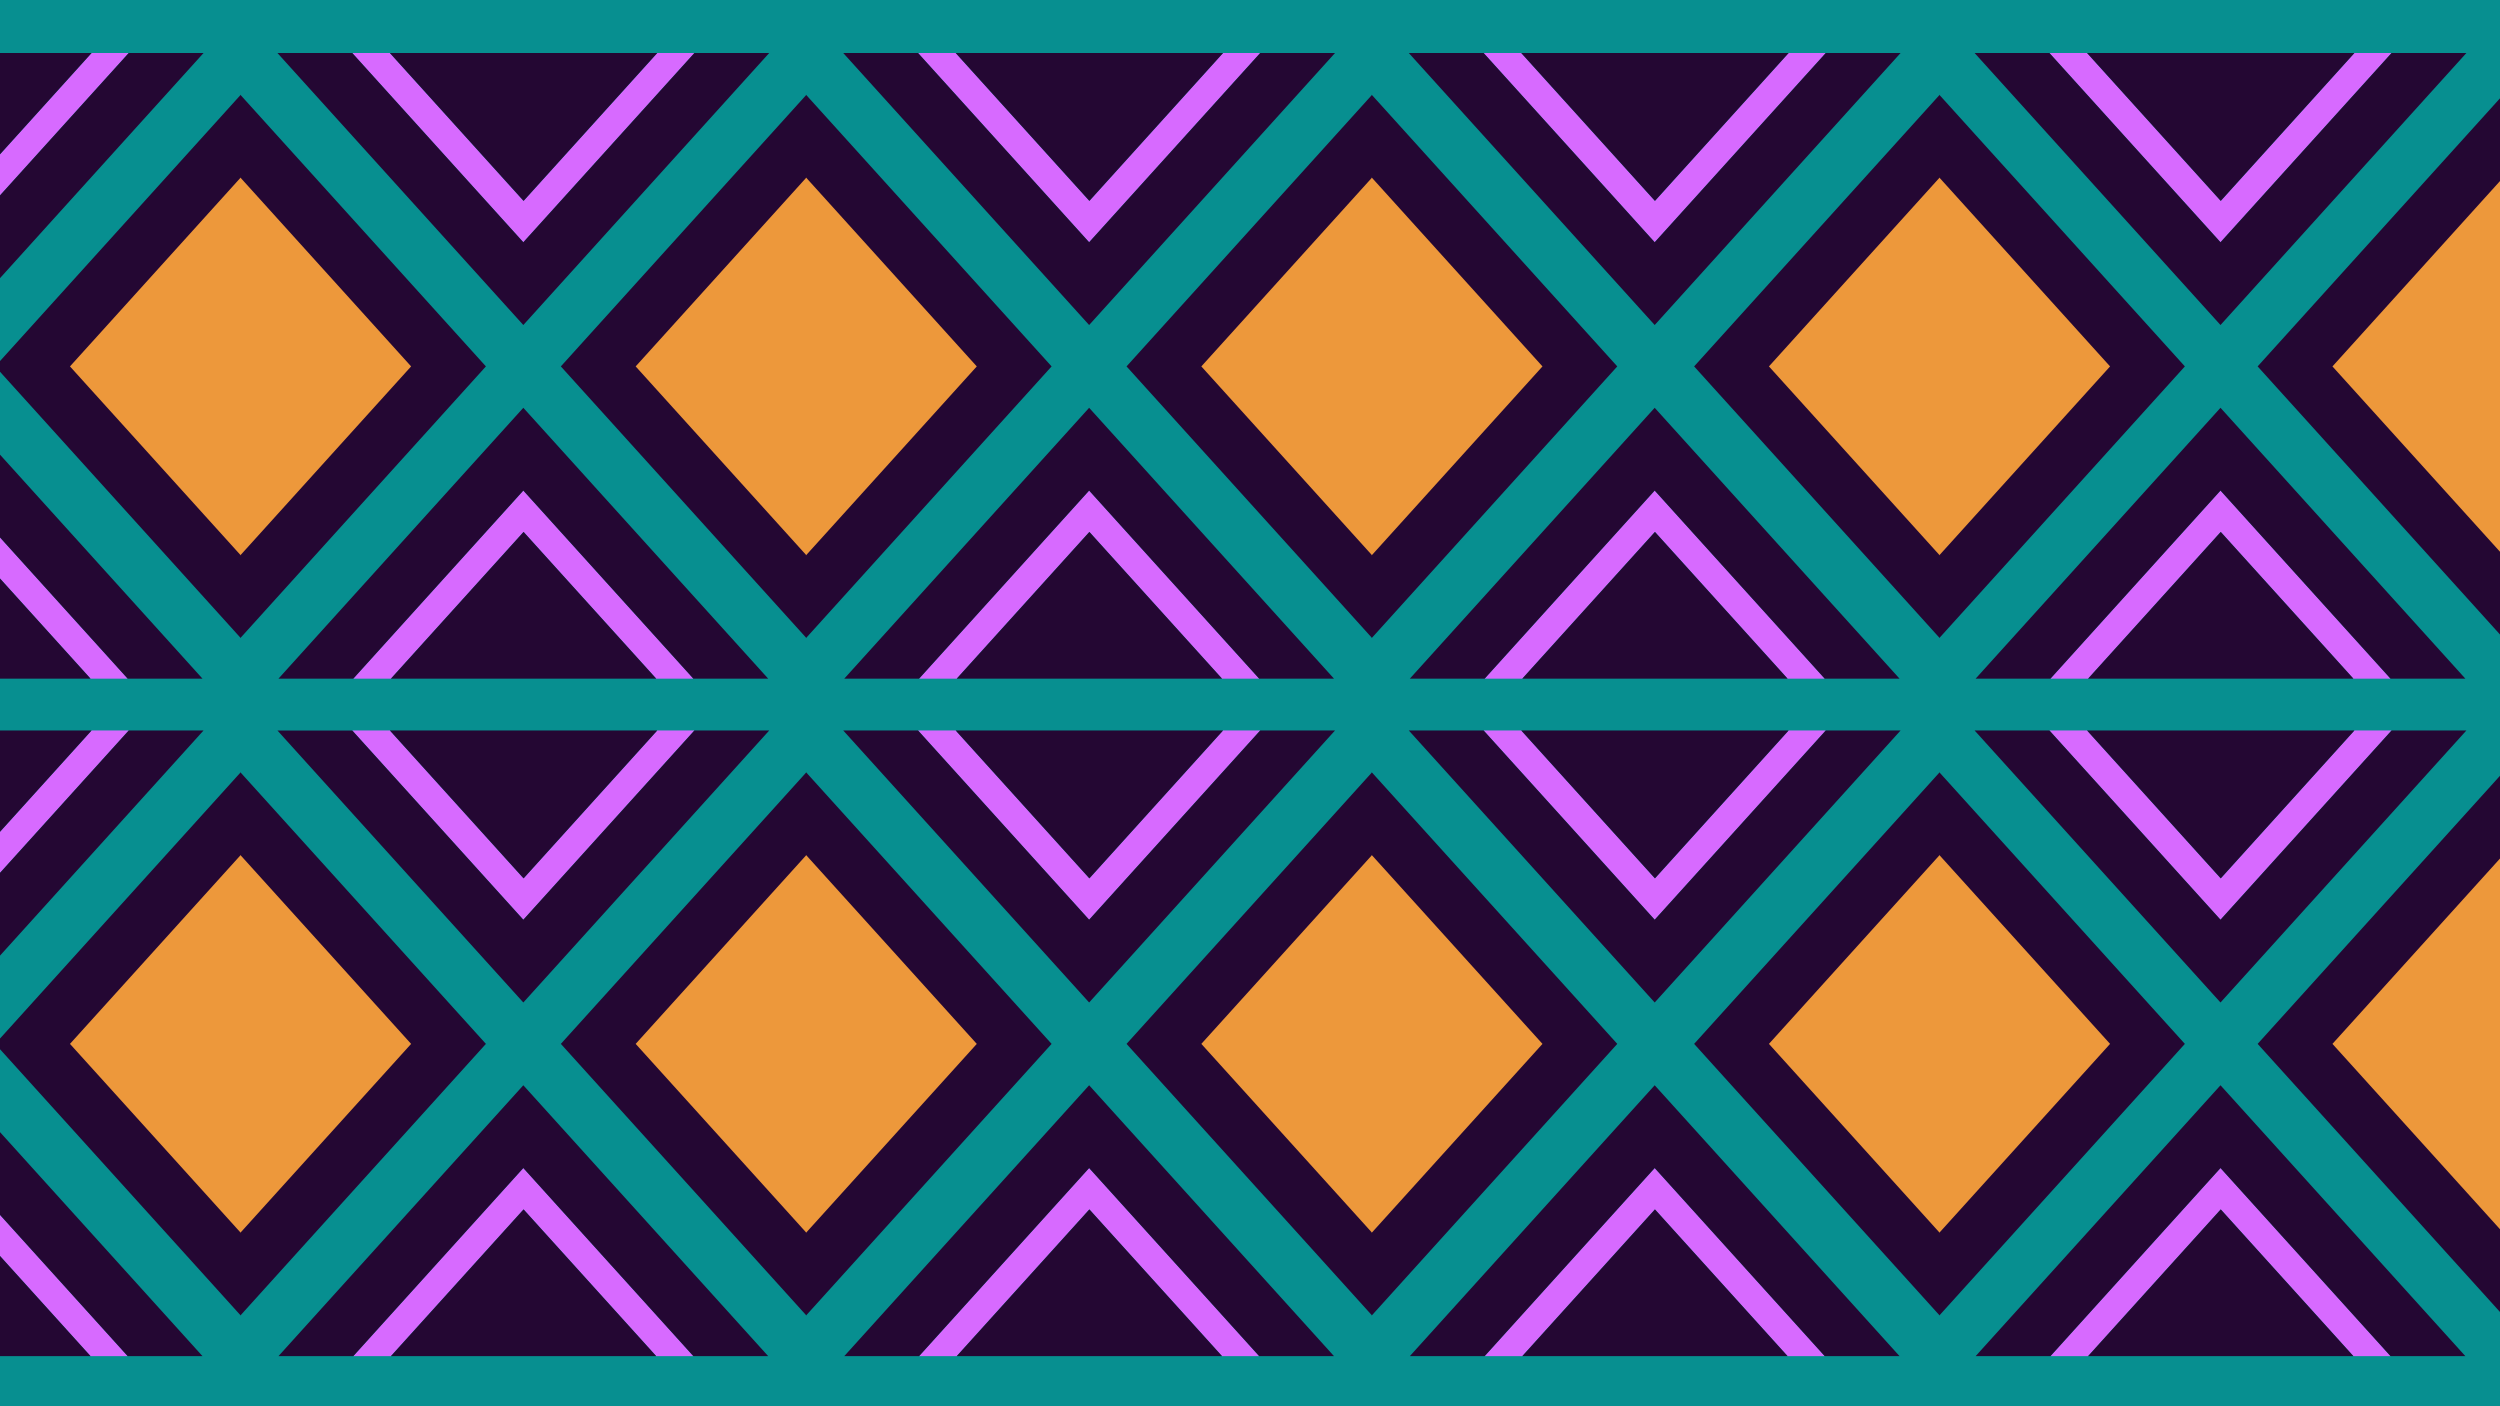 <svg width="1920" height="1080" viewBox="0 0 1920 1080" fill="none" xmlns="http://www.w3.org/2000/svg"><g clip-path="url(#a)"><path d="M0 0v1080h1920V0H0Z" fill="#078F90"/><path d="m850.27 139.2-13.63 15.08-14.46-15.99-88.2-97.57h-28.91l102.65 113.56 14.46 16 14.27 15.78 14.46-15.99 13.63-15.08L967.83 40.72h-28.54l-89.02 98.48ZM822.18 424.51l14.46-15.99 13.63 15.08 88.24 97.61h28.54L864.54 407.82l-13.63-15.09-14.46-15.99-14.27 15.79-14.46 15.99-101.87 112.69h28.92l87.41-96.7ZM415.729 139.2l-13.63 15.08-14.46-15.99-88.2-97.57h-28.91l102.65 113.56 14.46 16 14.27 15.78 14.46-15.99 13.63-15.08 103.29-114.27h-28.54l-89.02 98.48ZM387.641 424.51l14.46-15.99 13.63 15.08 88.24 97.61h28.54l-102.51-113.39-13.63-15.09-14.46-15.99-14.27 15.79-14.46 15.99-101.87 112.69h28.92l87.41-96.7ZM1691.07 170.28l14.27 15.78 14.46-15.99 13.63-15.08 103.29-114.27h-28.54l-89.02 98.48-13.63 15.08-14.46-15.99-88.2-97.57h-28.91l102.65 113.56 14.46 16ZM1719.8 392.73l-14.46-15.99-14.27 15.79-14.46 15.99-101.87 112.69h28.92l87.41-96.7 14.46-15.99 13.63 15.08 88.24 97.61h28.54l-102.51-113.39-13.63-15.09ZM1284.62 139.2l-13.63 15.08-14.46-15.99-88.2-97.57h-28.91l102.65 113.56 14.46 16 14.27 15.78 14.46-15.99 13.63-15.08 103.29-114.27h-28.54l-89.02 98.48ZM1256.53 424.51l14.46-15.99 13.63 15.08 88.24 97.61h28.54l-102.51-113.39-13.63-15.09-14.46-15.99-14.27 15.79-14.46 15.99-101.87 112.69h28.92l87.41-96.7ZM850.27 659.5l-13.63 15.08-14.46-15.99-88.2-97.57h-28.91l102.65 113.56 14.46 15.99 14.27 15.79 14.46-15.99 13.63-15.08 103.29-114.27h-28.54l-89.02 98.48ZM850.91 913.03l-14.46-15.99-14.27 15.78-14.46 16-101.87 112.69h28.92l87.41-96.7 14.46-15.99 13.63 15.08 88.24 97.61h28.54l-102.51-113.4-13.63-15.08ZM415.729 659.5l-13.63 15.08-14.46-15.99-88.2-97.57h-28.91l102.65 113.56 14.46 15.99 14.27 15.79 14.46-15.99 13.63-15.08 103.29-114.27h-28.54l-89.02 98.48ZM416.371 913.03l-14.46-15.99-14.27 15.78-14.46 16-101.87 112.69h28.92l87.41-96.7 14.46-15.99 13.63 15.08 88.24 97.61h28.54l-102.51-113.4-13.63-15.08ZM1719.16 659.5l-13.63 15.08-14.46-15.99-88.2-97.57h-28.91l102.65 113.56 14.46 15.99 14.27 15.79 14.46-15.99 13.63-15.08 103.29-114.27h-28.54l-89.02 98.48ZM1719.8 913.03l-14.46-15.99-14.27 15.78-14.46 16-101.87 112.69h28.92l87.41-96.7 14.46-15.99 13.63 15.08 88.24 97.61h28.54l-102.51-113.4-13.63-15.08ZM1284.62 659.5l-13.63 15.08-14.46-15.99-88.2-97.57h-28.91l102.65 113.56 14.46 15.99 14.27 15.79 14.46-15.99 13.63-15.08 103.29-114.27h-28.54l-89.02 98.48ZM1285.26 913.03l-14.46-15.99-14.27 15.78-14.46 16-101.87 112.69h28.92l87.41-96.7 14.46-15.99 13.63 15.08 88.24 97.61h28.54l-102.51-113.4-13.63-15.08ZM-18.71 139.2l-13.64 15.08-14.45-15.99-88.2-97.57h-28.92l102.66 113.56 14.46 16 14.27 15.78 14.45-15.99 13.64-15.08L98.85 40.72H70.31l-89.02 98.48ZM-46.8 424.51l14.45-15.99 13.64 15.08 88.24 97.61h28.54L-4.44 407.82l-13.64-15.09-14.45-15.99-14.27 15.79-14.46 15.99-101.871 112.69h28.91l87.42-96.7ZM-18.71 659.5l-13.64 15.08-14.45-15.99-88.2-97.57h-28.92l102.66 113.56 14.46 15.99 14.27 15.79 14.45-15.99 13.64-15.08L98.85 561.02H70.31l-89.02 98.48ZM-18.08 913.03l-14.45-15.99-14.27 15.78-14.46 16-101.871 112.69h28.91l87.42-96.7 14.45-15.99 13.64 15.08 88.24 97.61h28.54L-4.44 928.11l-13.64-15.08Z" fill="#D76AFF"/><path d="M995.971 521.21h28.539L893.271 376.04l-13.63-15.09-14.46-15.99-14.27-15.79-14.46-15.99-14.27 15.79-14.46 15.99-14.27 15.79-14.46 15.99-130.6 144.47h57.46l101.87-112.69 14.46-15.99 14.27-15.79 14.46 15.99 13.63 15.09 102.51 113.39h28.92Z" fill="#240733"/><path d="M909.591 521.21h28.92l-88.24-97.61-13.63-15.08-14.46 15.99-87.41 96.7h174.82ZM793.451 202.06l14.27 15.78 14.46 16 14.27 15.78 14.46-15.99 14.27-15.79 14.46-15.99 13.63-15.08L1025.29 40.72h-57.459l-103.29 114.27-13.63 15.08-14.46 15.99-14.27-15.78-14.46-16-102.65-113.56h-57.46l131.38 145.34 14.46 16Z" fill="#240733"/><path d="m836.641 154.28 13.63-15.08 89.019-98.48H733.98l88.2 97.57 14.461 15.99ZM561.431 521.21h28.54l-131.24-145.17-13.63-15.09-14.46-15.99-14.27-15.79-14.46-15.99-14.27 15.79-14.46 15.99-14.27 15.79-14.46 15.99-130.59 144.47h57.45l101.87-112.69 14.46-15.99 14.27-15.79 14.46 15.99 13.63 15.09 102.51 113.39h28.92Z" fill="#240733"/><path d="M475.06 521.21h28.91l-88.24-97.61-13.63-15.08-14.46 15.99-87.41 96.7H475.06ZM358.91 202.06l14.27 15.78 14.46 16 14.27 15.78 14.46-15.99 14.27-15.79 14.46-15.99 13.63-15.08L590.75 40.72h-57.46L430 154.99l-13.63 15.08-14.46 15.99-14.27-15.78-14.46-16L270.53 40.72h-57.46l131.38 145.34 14.46 16Z" fill="#240733"/><path d="m402.101 154.28 13.63-15.08 89.02-98.48h-205.31l88.2 97.57 14.46 15.99ZM1864.86 521.21h28.54l-131.24-145.17-13.63-15.09-14.46-15.99-14.27-15.79-14.46-15.99-14.27 15.79-14.46 15.99-14.27 15.79-14.46 15.99-130.6 144.47h57.46l101.87-112.69 14.46-15.99 14.27-15.79 14.46 15.99 13.63 15.09 102.51 113.39h28.92Z" fill="#240733"/><path d="M1778.49 521.21h28.91l-88.24-97.61-13.63-15.08-14.46 15.99-87.41 96.7H1778.49ZM1662.34 202.06l14.27 15.78 14.46 16 14.27 15.78 14.46-15.99 14.27-15.79 14.46-15.99 13.63-15.08 132.02-146.05h-57.46l-103.29 114.27-13.63 15.08-14.46 15.99-14.27-15.78-14.46-16-102.65-113.56h-57.46l131.38 145.34 14.46 16Z" fill="#240733"/><path d="m1705.53 154.28 13.63-15.08 89.02-98.48h-205.31l88.2 97.57 14.46 15.99ZM1430.32 521.21h28.54l-131.24-145.17-13.63-15.09-14.46-15.99-14.27-15.79-14.46-15.99-14.27 15.79-14.46 15.99-14.27 15.79-14.45 15.99-130.6 144.47h57.45l101.87-112.69 14.46-15.99 14.27-15.79 14.46 15.99 13.63 15.09 102.51 113.39h28.92Z" fill="#240733"/><path d="M1343.95 521.21h28.91l-88.24-97.61-13.63-15.08-14.46 15.99-87.41 96.7H1343.95ZM1227.8 202.06l14.27 15.78 14.46 16 14.27 15.78 14.46-15.99 14.27-15.79 14.46-15.99 13.63-15.08 132.02-146.05h-57.46l-103.29 114.27-13.63 15.08-14.46 15.99-14.27-15.78-14.46-16-102.65-113.56h-57.46l131.39 145.34 14.45 16Z" fill="#240733"/><path d="m1270.99 154.28 13.63-15.08 89.02-98.48h-205.31l88.2 97.57 14.46 15.99ZM908.362 233.63l-14.45 15.99-14.27 15.79-14.46 15.99 14.46 16 14.27 15.78 14.45 15.99 13.64 15.09L1025.7 458.97l24.57 27.19 3.15 3.48v.45l3.15-3.48 24.57-27.18 103.48-114.47 14.46-15.99 14.26-15.79 14.46-15.99 14.27-15.79-14.27-15.79-14.46-15.99-14.26-15.78-14.46-16-103.48-114.46-24.57-27.19-3.15-3.48v.45l-3.15 3.48-24.57 27.19-103.698 114.72-13.64 15.08ZM473.92 233.63l-14.46 15.99-14.27 15.79-14.46 15.99 14.46 16 14.27 15.78 14.46 15.99 13.63 15.09 103.71 114.71 24.57 27.19 3.15 3.48v.45l3.14-3.48 24.58-27.18 103.47-114.47 14.46-15.99 14.27-15.79 14.46-15.99 14.27-15.79-14.27-15.79-14.46-15.99-14.27-15.78-14.46-16L646.7 103.38l-24.58-27.19-3.14-3.48v.45l-3.15 3.48-24.57 27.19-103.71 114.72-13.63 15.08ZM1344.27 233.63l-14.46 15.99-14.27 15.79-14.45 15.99 14.45 16 14.27 15.78 14.46 15.99 13.64 15.09 103.7 114.71 24.57 27.19 3.15 3.48v.45l3.15-3.48 24.57-27.18 103.48-114.47 14.45-15.99 14.27-15.79 14.46-15.99 14.27-15.79-14.27-15.79-14.46-15.99-14.27-15.78-14.45-16-103.48-114.46-24.57-27.19-3.15-3.48v.45l-3.15 3.48-24.57 27.19-103.7 114.72-13.64 15.08ZM1777.05 233.63l-14.46 15.99-14.27 15.79-14.46 15.99 14.46 16 14.27 15.78 14.46 15.99 13.63 15.09 103.71 114.71 24.57 27.19 3.15 3.48v.45l3.15-3.48 24.57-27.18 103.47-114.47 14.46-15.99 14.27-15.79 14.46-15.99 14.27-15.79-14.27-15.79-14.46-15.99-14.27-15.78-14.46-16-103.47-114.46-24.57-27.19-3.15-3.48v.45l-3.15 3.48-24.57 27.19-103.71 114.72-13.63 15.08ZM822.18 658.59l14.461 15.99 13.63-15.08 89.019-98.48H733.98l88.2 97.57Z" fill="#240733"/><path d="m778.991 706.36 14.46 15.99 14.27 15.79 14.46 15.99 14.27 15.79 14.46-15.99 14.27-15.79 14.46-15.99 13.63-15.08 132.019-146.05h-57.459l-103.29 114.27-13.63 15.08-14.46 15.99-14.27-15.79-14.46-15.99-102.65-113.56h-57.46l131.38 145.34ZM879.641 881.25l-14.46-15.99-14.27-15.79-14.46-15.99-14.27 15.79-14.46 15.99-14.27 15.79-14.46 15.99-130.6 144.47h57.46l101.87-112.69 14.46-16 14.27-15.78 14.46 15.99 13.63 15.08 102.51 113.4h57.459L893.271 896.33l-13.63-15.08Z" fill="#240733"/><path d="m836.641 928.82-14.46 15.99-87.41 96.7h203.74l-88.24-97.61-13.63-15.08ZM387.641 658.59l14.46 15.99 13.63-15.08 89.02-98.48h-205.31l88.2 97.57Z" fill="#240733"/><path d="m344.45 706.36 14.46 15.99 14.27 15.79 14.46 15.99 14.27 15.79 14.46-15.99 14.27-15.79 14.46-15.99 13.63-15.08 132.02-146.05h-57.46L430 675.29l-13.63 15.08-14.46 15.99-14.27-15.79-14.46-15.99-102.65-113.56h-57.46l131.38 145.34ZM445.101 881.25l-14.46-15.99-14.27-15.79-14.46-15.99-14.27 15.79-14.46 15.99-14.27 15.79-14.46 15.99-130.59 144.47h57.45l101.87-112.69 14.46-16 14.27-15.78 14.46 15.99 13.63 15.08 102.51 113.4h57.46l-131.24-145.18-13.63-15.08Z" fill="#240733"/><path d="m402.1 928.82-14.46 15.99-87.41 96.7H503.97l-88.24-97.61-13.63-15.08ZM1691.07 658.59l14.46 15.99 13.63-15.08 89.02-98.48h-205.31l88.2 97.57Z" fill="#240733"/><path d="m1647.88 706.36 14.46 15.99 14.27 15.79 14.46 15.99 14.27 15.79 14.46-15.99 14.27-15.79 14.46-15.99 13.63-15.08 132.02-146.05h-57.46l-103.29 114.27-13.63 15.08-14.46 15.99-14.27-15.79-14.46-15.99-102.65-113.56h-57.46l131.38 145.34ZM1748.53 881.25l-14.46-15.99-14.27-15.79-14.46-15.99-14.27 15.79-14.46 15.99-14.27 15.79-14.46 15.99-130.6 144.47h57.46l101.87-112.69 14.46-16 14.27-15.78 14.46 15.99 13.63 15.08 102.51 113.4h57.46l-131.24-145.18-13.63-15.08Z" fill="#240733"/><path d="m1705.53 928.82-14.46 15.99-87.41 96.7H1807.4l-88.24-97.61-13.63-15.08ZM1256.53 658.59l14.46 15.99 13.63-15.08 89.02-98.48h-205.31l88.2 97.57Z" fill="#240733"/><path d="m1213.35 706.36 14.45 15.99 14.27 15.79 14.46 15.99 14.27 15.79 14.46-15.99 14.27-15.79 14.46-15.99 13.63-15.08 132.02-146.05h-57.46l-103.29 114.27-13.63 15.08-14.46 15.99-14.27-15.79-14.46-15.99-102.65-113.56h-57.46l131.39 145.34ZM1313.99 881.25l-14.46-15.99-14.27-15.79-14.46-15.99-14.27 15.79-14.46 15.99-14.27 15.79-14.45 15.99-130.6 144.47h57.45l101.87-112.69 14.46-16 14.27-15.78 14.46 15.99 13.63 15.08 102.51 113.4h57.46l-131.24-145.18-13.63-15.08Z" fill="#240733"/><path d="m1270.99 928.82-14.46 15.99-87.41 96.7H1372.86l-88.24-97.61-13.63-15.08ZM1199.08 849.27l14.26-15.79 14.46-15.99 14.27-15.79-14.27-15.79-14.46-15.99-14.26-15.79-14.46-15.99-103.48-114.47-24.57-27.18-3.15-3.48v.45l-3.15 3.48-24.57 27.19-103.698 114.72-13.64 15.08-14.45 15.99-14.27 15.79-14.46 15.99 14.46 15.99 14.27 15.79 14.45 15.99 13.64 15.08L1025.7 979.27l24.57 27.19 3.15 3.48v.45l3.15-3.48 24.57-27.19 103.48-114.46 14.46-15.99ZM764.63 849.27l14.27-15.79 14.46-15.99 14.27-15.79-14.27-15.79-14.46-15.99-14.27-15.79-14.46-15.99L646.7 623.67l-24.58-27.18-3.14-3.48v.45l-3.15 3.48-24.57 27.19-103.71 114.72-13.63 15.08-14.46 15.99-14.27 15.79-14.46 15.99 14.46 15.99 14.27 15.79 14.46 15.99 13.63 15.08 103.71 114.72 24.57 27.19 3.15 3.48v.45l3.14-3.48 24.58-27.19 103.47-114.46 14.46-15.99ZM126.98 521.21h28.54L24.28 376.04l-13.63-15.09-14.46-15.99-14.27-15.79-14.45-15.99-14.27 15.79-14.46 15.99-14.27 15.79-14.46 15.99-130.6 144.47h57.46l101.87-112.69 14.46-15.99 14.27-15.79 14.45 15.99 13.64 15.09L98.07 521.21h28.91Z" fill="#240733"/><path d="M40.611 521.21h28.92l-88.24-97.61-13.64-15.08-14.45 15.99-87.42 96.7h174.83ZM-75.53 202.06l14.27 15.78 14.46 16 14.27 15.78 14.45-15.99 14.27-15.79 14.46-15.99 13.63-15.08L156.312 40.72h-57.46L-4.44 154.99l-13.64 15.08-14.45 15.99-14.27-15.78-14.46-16-102.66-113.56h-57.45l131.38 145.34 14.46 16Z" fill="#240733"/><path d="m-32.35 154.28 13.64-15.08 89.02-98.48H-135l88.2 97.57 14.45 15.99ZM39.471 233.63l-14.45 15.99-14.27 15.79-14.46 15.99 14.46 16 14.27 15.78 14.45 15.99 13.64 15.09 103.7 114.71 24.57 27.19 3.15 3.48v.45l3.15-3.48 24.57-27.18 103.48-114.47 14.46-15.99 14.26-15.79 14.46-15.99 14.27-15.79-14.27-15.79-14.46-15.99-14.26-15.78-14.46-16-103.48-114.46-24.57-27.19-3.15-3.48v.45l-3.15 3.48-24.57 27.19-103.7 114.72-13.64 15.08ZM-46.8 658.59l14.45 15.99 13.64-15.08 89.02-98.48H-135l88.2 97.57Z" fill="#240733"/><path d="m-75.53 722.35 14.27 15.79 14.46 15.99 14.27 15.79 14.45-15.99 14.27-15.79 14.46-15.99 13.63-15.08 132.031-146.05h-57.46L-4.44 675.29l-13.64 15.08-14.45 15.99-14.27-15.79-14.46-15.99-102.66-113.56h-57.45l131.38 145.34 14.46 15.99ZM10.65 881.25l-14.46-15.99-14.27-15.79-14.45-15.99-14.27 15.79-14.46 15.99-14.27 15.79-14.46 15.99-130.6 144.47h57.46l101.87-112.69 14.46-16 14.27-15.78 14.45 15.99 13.64 15.08 102.51 113.4h57.45L24.28 896.33l-13.63-15.08Z" fill="#240733"/><path d="m-32.349 928.82-14.45 15.99-87.42 96.7h203.75l-88.24-97.61-13.64-15.08ZM330.191 849.27l14.26-15.79 14.46-15.99 14.27-15.79-14.27-15.79-14.46-15.99-14.26-15.79-14.46-15.99-103.48-114.47-24.57-27.18-3.15-3.48v.45l-3.15 3.48-24.57 27.19-103.7 114.72-13.64 15.08-14.45 15.99-14.27 15.79-14.46 15.99 14.46 15.99 14.27 15.79 14.45 15.99 13.64 15.08 103.7 114.72 24.57 27.19 3.15 3.48v.45l3.15-3.48 24.57-27.19 103.48-114.46 14.46-15.99ZM1634.98 849.27l14.27-15.79 14.46-15.99 14.27-15.79-14.27-15.79-14.46-15.99-14.27-15.79-14.45-15.99-103.48-114.47-24.57-27.18-3.15-3.48v.45l-3.15 3.48-24.57 27.19-103.7 114.72-13.64 15.08-14.46 15.99-14.27 15.79-14.45 15.99 14.45 15.99 14.27 15.79 14.46 15.99 13.64 15.08 103.7 114.72 24.57 27.19 3.15 3.48v.45l3.15-3.48 24.57-27.19 103.48-114.46 14.45-15.99ZM2082.03 769.92l-14.27-15.79-14.46-15.99-103.47-114.47-24.57-27.18-3.15-3.48v.45l-3.15 3.48-24.57 27.19-103.71 114.72-13.63 15.08-14.46 15.99-14.27 15.79-14.46 15.99 14.46 15.99 14.27 15.79 14.46 15.99 13.63 15.08 103.71 114.72 24.57 27.19 3.15 3.48v.45l3.15-3.48 24.57-27.19 103.47-114.46 14.46-15.99 14.27-15.79 14.46-15.99 14.27-15.79-14.27-15.79-14.46-15.99Z" fill="#240733"/><path d="m1155.89 249.62-74.75-82.68v-.01l-24.57-27.18-3.15-3.48v.45l-3.15 3.48-24.57 27.19-74.969 82.94-13.64 15.08-14.46 15.99 14.46 16 13.64 15.08 74.969 82.94 24.57 27.18 3.15 3.48v.45l3.15-3.48 24.57-27.18 74.75-82.69 14.46-15.99 14.27-15.79-14.27-15.78-14.46-16ZM721.449 249.62l-74.75-82.68v-.01l-24.58-27.18-3.14-3.48v.45l-3.15 3.48-24.57 27.19-74.98 82.94-13.63 15.08-14.46 15.99 14.46 16 13.63 15.08 74.98 82.94 24.57 27.18 3.15 3.48v.45l3.14-3.48 24.58-27.18 74.75-82.69 14.45-15.99 14.27-15.79-14.27-15.78-14.45-16ZM1591.8 249.62l-74.75-82.68v-.01l-24.57-27.18-3.15-3.48v.45l-3.15 3.48-24.57 27.19-74.98 82.94-13.63 15.08-14.46 15.99 14.46 16 13.63 15.08 74.98 82.94 24.57 27.18 3.15 3.48v.45l3.15-3.48 24.57-27.18 74.75-82.69 14.46-15.99 14.27-15.79-14.27-15.78-14.46-16ZM1819.41 312.48l74.98 82.94 24.57 27.18 3.15 3.48v.45l3.15-3.48 24.57-27.18 74.75-82.69 14.45-15.99 14.27-15.79-14.27-15.78-14.45-16-74.75-82.68v-.01l-24.57-27.18-3.15-3.48v.45l-3.15 3.48-24.57 27.19-74.98 82.94-13.63 15.08-14.46 15.99 14.46 16 13.63 15.08ZM1155.89 769.92l-74.75-82.69-24.57-27.18-3.15-3.48v.45l-3.15 3.48-24.57 27.18-74.969 82.95-13.64 15.08-14.46 15.99 14.46 15.99 13.64 15.08 74.969 82.94 24.57 27.19 3.15 3.48v.45l3.15-3.48 24.57-27.18 74.75-82.69 14.46-15.99 14.27-15.79-14.27-15.79-14.46-15.99ZM721.449 769.92l-74.75-82.69-24.58-27.18-3.14-3.48v.45l-3.15 3.48-24.57 27.18-74.98 82.95-13.63 15.08-14.46 15.99 14.46 15.99 13.63 15.08 74.98 82.94 24.57 27.19 3.15 3.48v.45l3.14-3.48 24.58-27.18 74.75-82.69 14.45-15.99 14.27-15.79-14.27-15.79-14.45-15.99ZM287 249.62l-74.75-82.68v-.01l-24.57-27.18-3.15-3.48v.45l-3.15 3.48-24.57 27.19-74.97 82.94-13.64 15.08-14.46 15.99 14.46 16 13.64 15.08 74.97 82.94 24.57 27.18 3.15 3.48v.45l3.15-3.48 24.57-27.18L287 313.18l14.46-15.99 14.27-15.79-14.27-15.78-14.46-16ZM287 769.92l-74.75-82.69-24.57-27.18-3.15-3.48v.45l-3.15 3.48-24.57 27.18-74.97 82.95-13.64 15.08-14.46 15.99 14.46 15.99 13.64 15.08 74.97 82.94 24.57 27.19 3.15 3.48v.45l3.15-3.48 24.57-27.18L287 833.48l14.46-15.99 14.27-15.79-14.27-15.79L287 769.92ZM1591.8 769.92l-74.75-82.69-24.57-27.18-3.15-3.48v.45l-3.15 3.48-24.57 27.18-74.98 82.95-13.63 15.08-14.46 15.99 14.46 15.99 13.63 15.08 74.98 82.94 24.57 27.19 3.15 3.48v.45l3.15-3.48 24.57-27.18 74.75-82.69 14.46-15.99 14.27-15.79-14.27-15.79-14.46-15.99ZM2024.58 769.92l-74.75-82.69-24.57-27.18-3.15-3.48v.45l-3.15 3.48-24.57 27.18-74.98 82.95-13.63 15.08-14.46 15.99 14.46 15.99 13.63 15.08 74.98 82.94 24.57 27.19 3.15 3.48v.45l3.15-3.48 24.57-27.18 74.75-82.69 14.45-15.99 14.27-15.79-14.27-15.79-14.45-15.99Z" fill="#ED983B"/></g><defs><clipPath id="a"><path fill="#fff" d="M0 0h1920v1080H0z"/></clipPath></defs></svg>